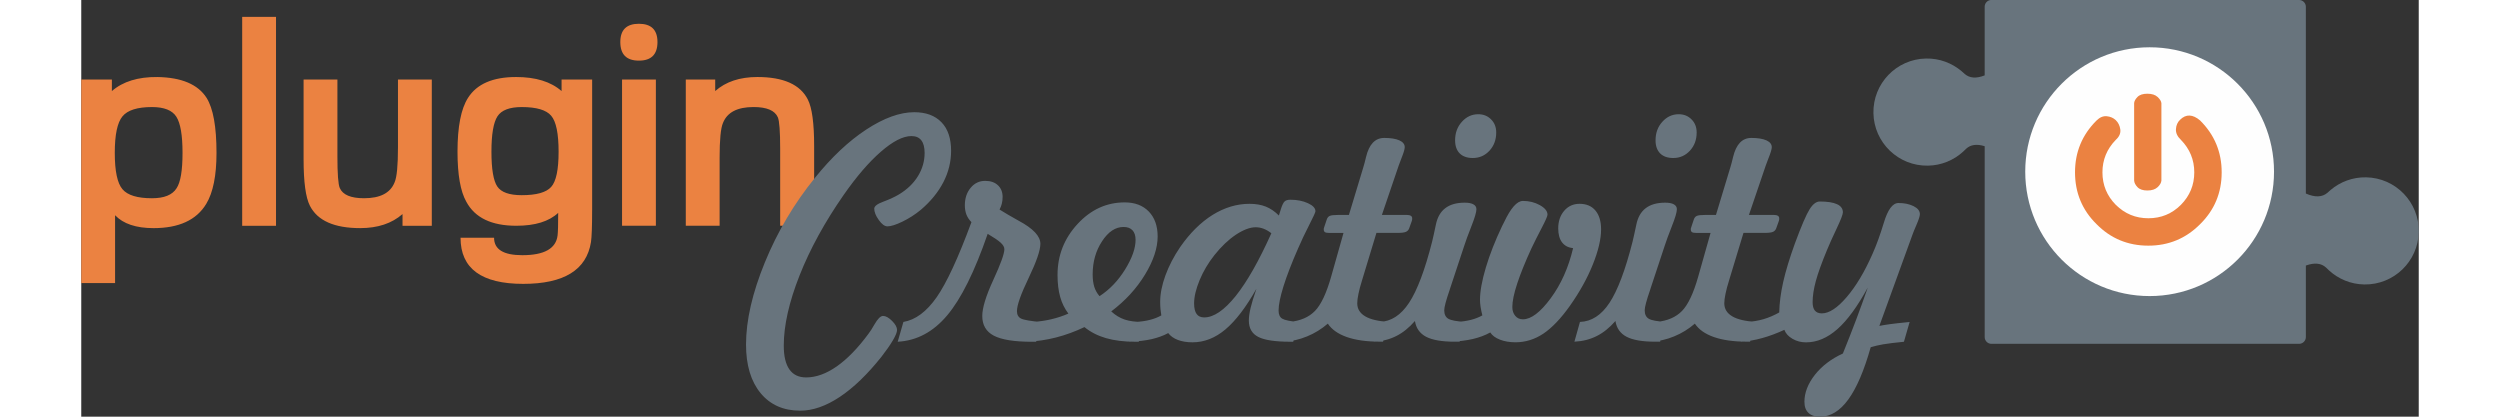 <?xml version="1.0" encoding="UTF-8"?>
<!DOCTYPE svg PUBLIC "-//W3C//DTD SVG 1.1//EN" "http://www.w3.org/Graphics/SVG/1.1/DTD/svg11.dtd">
<!-- Creator: CorelDRAW X5 -->
<svg xmlns="http://www.w3.org/2000/svg" xml:space="preserve" width="240px" height="40px" style="shape-rendering:geometricPrecision; text-rendering:geometricPrecision; image-rendering:optimizeQuality; fill-rule:evenodd; clip-rule:evenodd"
viewBox="0 0 157640 28100"
 xmlns:xlink="http://www.w3.org/1999/xlink">
 <rect x="0" y="0" width="157640" height="28100" fill="#333333" stroke="none"/>
 <defs>
  <style type="text/css">
   <![CDATA[
    .fil1 {fill:#FEFEFE}
    .fil0 {fill:#68747D}
    .fil4 {fill:#EB8241}
    .fil3 {fill:#68747D;fill-rule:nonzero}
    .fil2 {fill:#EB8241;fill-rule:nonzero}
   ]]>
  </style>
 </defs>
 <g id="Layer_x0020_1">
  <path class="fil0" d="M128822 0c13525,0 7225,0 20750,0 250,0 455,205 455,455l0 12596c624,275 1106,251 1456,-50 70,-60 142,-130 218,-194 645,-543 1483,-865 2393,-848 1995,37 3583,1684 3546,3679 -37,1995 -1684,3582 -3679,3546 -909,-16 -1735,-369 -2360,-936 -73,-66 -143,-139 -211,-202 -322,-299 -774,-350 -1363,-137l0 4824c0,249 -205,455 -455,455 -13520,0 -7231,0 -20750,0 -250,0 -455,-204 -455,-455l0 -12872c-536,-168 -952,-106 -1254,174 -68,62 -138,135 -211,202 -625,567 -1450,919 -2360,935 -1995,36 -3642,-1551 -3679,-3546 -37,-1995 1551,-3642 3546,-3679 910,-17 1747,305 2393,848 75,64 148,134 218,194 329,283 775,320 1346,95l0 -4632c0,-250 205,-455 455,-455z"/>
  <circle class="fil1" cx="139491" cy="11578" r="8389"/>
  <path class="fil2" d="M9121 10310c0,1526 -229,2672 -691,3437 -657,1092 -1843,1638 -3555,1638 -1176,0 -2042,-290 -2594,-869l0 4572 -2281 0 0 -13724 2065 0 0 778c741,-644 1766,-960 3069,-947 1631,27 2736,495 3316,1402 448,711 671,1947 671,3713zm-2291 0c0,-1186 -138,-1995 -414,-2433 -276,-438 -826,-657 -1648,-657 -980,0 -1644,209 -1988,627 -347,418 -519,1240 -519,2463 0,1230 172,2048 519,2453 344,404 1008,607 1988,607 822,0 1375,-222 1658,-671 270,-401 404,-1199 404,-2389zm6304 4916l-2281 0 0 -14087 2281 0 0 14087zm10506 0l-1974 0 0 -789c-718,630 -1668,947 -2854,947 -1748,0 -2881,-502 -3393,-1510 -283,-553 -425,-1600 -425,-3140l0 -5371 2281 0 0 5192c0,1172 54,1880 159,2123 202,462 748,691 1637,691 1092,0 1779,-357 2062,-1075 152,-350 226,-1132 226,-2352l0 -4579 2281 0 0 9862zm10813 -1048c0,1088 -27,1802 -77,2143 -296,1883 -1823,2823 -4572,2823 -2817,0 -4225,-1038 -4225,-3110l2261 0c0,785 633,1176 1904,1176 1479,0 2274,-445 2379,-1334 27,-216 41,-721 41,-1520 -620,580 -1560,869 -2824,869 -1671,0 -2793,-539 -3373,-1621 -394,-697 -593,-1823 -593,-3376 0,-1685 236,-2894 711,-3632 593,-933 1671,-1402 3238,-1402 1328,0 2352,317 3069,947l0 -778 2062 0 0 8815zm-2261 -3946c0,-1227 -165,-2032 -499,-2426 -330,-391 -994,-586 -1988,-586 -822,0 -1368,209 -1638,627 -270,418 -404,1213 -404,2385 0,1169 131,1951 394,2345 263,391 812,586 1648,586 994,0 1658,-185 1988,-559 334,-371 499,-1162 499,-2372zm6668 -7396c0,836 -418,1253 -1253,1253 -836,0 -1253,-418 -1253,-1253 0,-822 418,-1233 1253,-1233 836,0 1253,411 1253,1233zm-108 12389l-2281 0 0 -9862 2281 0 0 9862zm10674 0l-2291 0 0 -5192c0,-1179 -54,-1887 -158,-2123 -202,-461 -748,-691 -1638,-691 -1092,0 -1779,357 -2062,1075 -152,350 -226,1129 -226,2342l0 4589 -2281 0 0 -9862 1984 0 0 778c711,-630 1658,-947 2844,-947 1756,0 2891,506 3403,1520 283,553 425,1597 425,3130l0 5381z"/>
  <path class="fil3" d="M48484 27696c-1132,0 -2025,-398 -2675,-1190 -650,-792 -977,-1883 -977,-3272 0,-1627 425,-3474 1270,-5539 846,-2065 1971,-3969 3379,-5704 1119,-1392 2271,-2473 3460,-3255 1189,-778 2264,-1169 3235,-1169 788,0 1402,226 1836,677 435,448 650,1092 650,1927 0,738 -175,1446 -522,2119 -350,674 -856,1294 -1520,1860 -384,317 -795,579 -1237,795 -438,212 -778,320 -1014,320 -185,0 -381,-142 -583,-428 -206,-286 -307,-543 -307,-765 0,-165 209,-327 627,-478 418,-155 768,-320 1051,-489 553,-337 977,-748 1274,-1233 296,-488 445,-1007 445,-1560 0,-374 -74,-657 -223,-849 -148,-192 -370,-287 -667,-287 -566,0 -1250,351 -2052,1048 -805,697 -1644,1671 -2517,2921 -1277,1836 -2271,3649 -2979,5441 -708,1796 -1061,3369 -1061,4724 0,711 128,1247 381,1604 253,361 630,539 1129,539 667,0 1354,-249 2065,-744 711,-499 1425,-1233 2143,-2207 118,-152 253,-364 404,-633 216,-374 408,-563 570,-563 185,0 387,111 613,337 223,223 334,428 334,610 0,145 -91,377 -276,691 -185,317 -445,691 -778,1119 -944,1183 -1877,2086 -2810,2706 -930,617 -1819,927 -2668,927zm6577 -4650l384 -1334c815,-138 1563,-694 2241,-1664 677,-970 1459,-2658 2348,-5068 -152,-152 -263,-320 -337,-502 -71,-185 -108,-394 -108,-633 0,-472 131,-866 391,-1179 259,-313 586,-468 980,-468 364,0 650,98 859,296 212,195 317,462 317,789 0,158 -17,307 -51,441 -30,135 -84,270 -155,408 334,212 768,465 1301,761 967,519 1452,1034 1452,1550 0,435 -263,1200 -789,2298 -529,1098 -792,1846 -792,2241 0,239 91,404 273,499 179,94 650,175 1405,243l-384 1324 -297 0c-1183,0 -2035,-138 -2557,-411 -519,-273 -778,-714 -778,-1327 0,-546 249,-1358 745,-2433 495,-1075 745,-1765 745,-2069 0,-145 -84,-293 -256,-448 -172,-155 -462,-350 -869,-590 -879,2547 -1789,4380 -2729,5495 -937,1115 -2048,1712 -3339,1782zm13612 -3073c684,-445 1260,-1048 1729,-1809 468,-761 701,-1422 701,-1988 0,-283 -71,-499 -209,-647 -138,-148 -337,-222 -600,-222 -549,0 -1031,320 -1452,964 -421,640 -633,1385 -633,2234 0,323 37,600 108,836 74,232 192,445 357,633zm-1017 2086c-637,303 -1277,536 -1921,701 -640,165 -1287,259 -1941,286l398 -1334c451,-34 873,-94 1257,-189 384,-91 758,-215 1122,-374 -249,-330 -435,-704 -553,-1125 -118,-421 -179,-913 -179,-1479 0,-1317 448,-2463 1348,-3437 900,-974 1958,-1459 3184,-1459 684,0 1227,206 1624,617 397,411 596,974 596,1681 0,778 -283,1634 -852,2571 -570,940 -1328,1766 -2278,2483 276,256 579,438 903,549 327,108 728,162 1199,162l138 0 -384 1334 -266 0c-738,0 -1385,-81 -1944,-242 -559,-162 -1045,-411 -1452,-745zm12605 -6328c-175,-138 -354,-239 -526,-307 -175,-64 -350,-98 -529,-98 -387,0 -832,169 -1338,502 -502,337 -984,795 -1446,1375 -421,532 -755,1095 -1001,1691 -246,596 -371,1119 -371,1567 0,320 57,559 169,714 111,155 283,232 512,232 643,0 1351,-482 2123,-1442 768,-960 1570,-2372 2406,-4235zm-1008 3743c-704,1250 -1402,2163 -2092,2743 -691,580 -1429,869 -2220,869 -374,0 -701,-54 -980,-158 -280,-105 -499,-259 -657,-465 -327,178 -704,313 -1126,411 -421,94 -916,152 -1482,172l397 -1334c361,-20 684,-64 971,-138 286,-71 546,-172 775,-303 -24,-138 -44,-283 -57,-428 -13,-148 -20,-310 -20,-482 0,-546 118,-1142 354,-1789 239,-650 570,-1287 997,-1914 660,-947 1388,-1668 2187,-2167 802,-495 1627,-745 2483,-745 428,0 795,64 1105,189 310,125 603,324 879,600l138 -441c84,-270 172,-442 256,-516 84,-71 209,-108 374,-108 455,0 852,78 1189,233 340,155 509,337 509,546 0,67 -142,377 -425,930 -283,553 -532,1078 -748,1580 -435,991 -762,1843 -984,2551 -219,708 -330,1250 -330,1634 0,263 81,445 246,546 165,101 539,178 1125,233l-384 1324 -179 0c-1034,0 -1759,-108 -2180,-327 -421,-216 -633,-583 -633,-1105 0,-229 40,-512 118,-849 81,-334 212,-765 394,-1291zm1856 3571l374 -1334c738,-71 1311,-320 1722,-745 411,-425 775,-1199 1092,-2325l829 -2932 -960 0c-145,0 -242,-17 -296,-54 -50,-37 -77,-101 -77,-192 0,-13 0,-30 3,-51 3,-20 17,-57 37,-118l158 -472c37,-125 105,-212 202,-259 94,-44 283,-67 566,-67l731 0 967 -3198c54,-172 118,-408 189,-711 206,-856 613,-1284 1227,-1284 435,0 772,54 1018,162 242,111 364,263 364,461 0,131 -74,384 -226,758 -81,199 -138,357 -179,475l-1136 3336 1658 0c125,0 219,17 286,54 64,37 98,94 98,172 0,34 0,64 -3,91 -3,24 -10,50 -17,77l-169 475c-37,125 -111,212 -216,266 -105,50 -290,77 -553,77l-1452 0 -967 3188c-111,357 -195,664 -246,923 -54,259 -81,472 -81,637 0,374 178,667 536,879 354,209 883,333 1587,374l-384 1334 -236 0c-876,0 -1611,-104 -2203,-310 -593,-209 -1021,-509 -1284,-906 -421,364 -886,650 -1395,859 -509,212 -1031,330 -1563,357zm6071 0l374 -1334c778,-27 1442,-455 1991,-1287 549,-832 1068,-2204 1553,-4111 74,-303 158,-687 256,-1156 199,-994 846,-1489 1947,-1489 256,0 451,37 586,114 135,74 202,185 202,330 0,195 -115,583 -340,1152 -226,573 -388,1018 -489,1334l-947 2861 -37 118c-239,691 -357,1139 -357,1344 0,276 91,468 276,576 185,108 563,179 1135,212l-374 1334 -347 0c-849,0 -1486,-111 -1911,-330 -425,-223 -677,-576 -755,-1065 -391,448 -809,789 -1260,1014 -451,229 -954,354 -1506,381zm6665 -12389c-381,0 -674,-104 -883,-310 -206,-209 -310,-502 -310,-886 0,-492 152,-910 458,-1247 307,-340 674,-509 1102,-509 347,0 637,114 866,347 233,229 347,526 347,886 0,489 -152,896 -455,1227 -303,327 -677,492 -1125,492zm1176 11766c-344,192 -735,337 -1176,441 -438,101 -940,162 -1499,182l394 -1334c364,-20 687,-64 974,-138 286,-71 543,-172 775,-303 -54,-212 -91,-401 -118,-573 -27,-172 -40,-330 -40,-475 0,-573 131,-1297 394,-2180 263,-883 630,-1813 1095,-2793l131 -256c452,-960 876,-1442 1274,-1442 421,0 802,94 1146,286 340,192 512,404 512,640 0,101 -135,404 -401,913 -266,509 -492,960 -677,1348 -428,933 -751,1732 -967,2392 -219,664 -327,1189 -327,1577 0,242 67,441 199,596 131,155 300,232 512,232 553,0 1179,-472 1877,-1419 697,-943 1200,-2069 1510,-3379 -320,-34 -569,-162 -744,-391 -172,-226 -259,-543 -259,-944 0,-478 135,-876 404,-1189 270,-313 616,-468 1038,-468 458,0 815,152 1068,455 253,303 381,725 381,1263 0,664 -189,1462 -563,2389 -374,927 -890,1853 -1540,2773 -607,856 -1203,1479 -1786,1873 -586,391 -1216,586 -1887,586 -394,0 -745,-61 -1048,-179 -303,-118 -519,-280 -650,-485zm5677 623l374 -1334c778,-27 1442,-455 1991,-1287 549,-832 1068,-2204 1553,-4111 74,-303 158,-687 256,-1156 199,-994 846,-1489 1948,-1489 256,0 451,37 586,114 135,74 202,185 202,330 0,195 -115,583 -340,1152 -226,573 -388,1018 -489,1334l-947 2861 -37 118c-239,691 -357,1139 -357,1344 0,276 91,468 276,576 185,108 563,179 1136,212l-374 1334 -347 0c-849,0 -1486,-111 -1910,-330 -425,-223 -677,-576 -755,-1065 -391,448 -809,789 -1260,1014 -452,229 -954,354 -1506,381zm6665 -12389c-381,0 -674,-104 -883,-310 -206,-209 -310,-502 -310,-886 0,-492 152,-910 458,-1247 307,-340 674,-509 1102,-509 347,0 637,114 866,347 232,229 347,526 347,886 0,489 -152,896 -455,1227 -303,327 -677,492 -1125,492zm-1500 12389l374 -1334c738,-71 1311,-320 1722,-745 411,-425 775,-1199 1092,-2325l829 -2932 -960 0c-145,0 -242,-17 -296,-54 -51,-37 -77,-101 -77,-192 0,-13 0,-30 3,-51 3,-20 17,-57 37,-118l158 -472c37,-125 105,-212 202,-259 94,-44 283,-67 566,-67l731 0 967 -3198c54,-172 118,-408 189,-711 206,-856 613,-1284 1227,-1284 435,0 771,54 1017,162 243,111 364,263 364,461 0,131 -74,384 -226,758 -81,199 -138,357 -178,475l-1136 3336 1658 0c125,0 219,17 286,54 64,37 98,94 98,172 0,34 0,64 -3,91 -3,24 -10,50 -17,77l-169 475c-37,125 -111,212 -216,266 -105,50 -290,77 -553,77l-1452 0 -967 3188c-111,357 -195,664 -246,923 -54,259 -81,472 -81,637 0,374 178,667 536,879 354,209 883,333 1587,374l-384 1334 -236 0c-876,0 -1611,-104 -2204,-310 -593,-209 -1021,-509 -1284,-906 -421,364 -886,650 -1395,859 -509,212 -1031,330 -1563,357zm8996 -802c-502,232 -997,418 -1493,556 -492,138 -970,219 -1432,246l387 -1334c394,-20 772,-81 1129,-185 360,-108 711,-256 1061,-455 13,-630 101,-1314 266,-2048 165,-735 428,-1601 789,-2601 441,-1193 772,-1961 994,-2311 219,-347 448,-522 684,-522 515,0 903,61 1166,182 263,121 394,307 394,549 0,138 -142,505 -425,1102 -283,596 -499,1078 -650,1446 -354,856 -607,1553 -751,2089 -145,536 -216,1011 -216,1425 0,253 50,438 152,563 105,125 259,189 472,189 485,0 1045,-364 1671,-1095 627,-731 1210,-1701 1742,-2911 263,-586 519,-1291 768,-2113 266,-883 593,-1324 987,-1324 397,0 734,71 1017,212 283,142 425,320 425,539 0,125 -77,371 -236,738 -118,270 -209,489 -266,654l-2231 6146c354,-77 974,-162 1853,-246 81,-7 142,-14 189,-20l-384 1334c-613,61 -1078,118 -1398,172 -317,57 -600,121 -842,195 -448,1584 -953,2763 -1516,3531 -563,772 -1196,1156 -1900,1156 -340,0 -603,-84 -782,-256 -182,-172 -273,-421 -273,-751 0,-610 236,-1216 704,-1816 472,-596 1102,-1078 1890,-1439 324,-799 623,-1563 900,-2295 276,-735 536,-1452 778,-2150 -697,1277 -1381,2214 -2052,2803 -671,593 -1375,890 -2113,890 -330,0 -630,-77 -907,-236 -276,-159 -461,-361 -553,-607z"/>
  <path class="fil4" d="M142898 8128c968,961 1452,2125 1452,3494 0,1376 -484,2541 -1452,3494 -961,968 -2125,1451 -3494,1451 -1376,0 -2541,-484 -3494,-1451 -968,-953 -1451,-2118 -1451,-3494 0,-1369 484,-2534 1451,-3494 215,-215 444,-312 685,-290 240,22 441,108 606,258 172,165 276,373 312,627 36,255 -64,491 -301,706 -602,617 -903,1348 -903,2194 0,853 301,1584 903,2193 609,602 1340,903 2193,903 860,0 1591,-301 2194,-903 602,-609 903,-1340 903,-2193 0,-846 -301,-1577 -903,-2194 -237,-222 -348,-462 -333,-720 14,-258 108,-470 280,-634 401,-394 853,-376 1355,54zm-2613 -1172c0,1218 0,1950 0,2193 0,244 0,391 0,441 0,50 0,193 0,430 0,237 0,957 0,2161 -14,150 -100,297 -258,444 -158,147 -387,222 -688,222 -301,0 -523,-75 -667,-226 -143,-150 -219,-301 -226,-452 0,-1204 0,-1925 0,-2161 0,-237 0,-380 0,-426 0,-46 0,-190 0,-434 0,-244 0,-975 0,-2193 7,-129 82,-269 226,-416 143,-147 366,-219 667,-219 301,0 530,72 688,219 158,147 244,287 258,416z"/>
 </g>
</svg>
